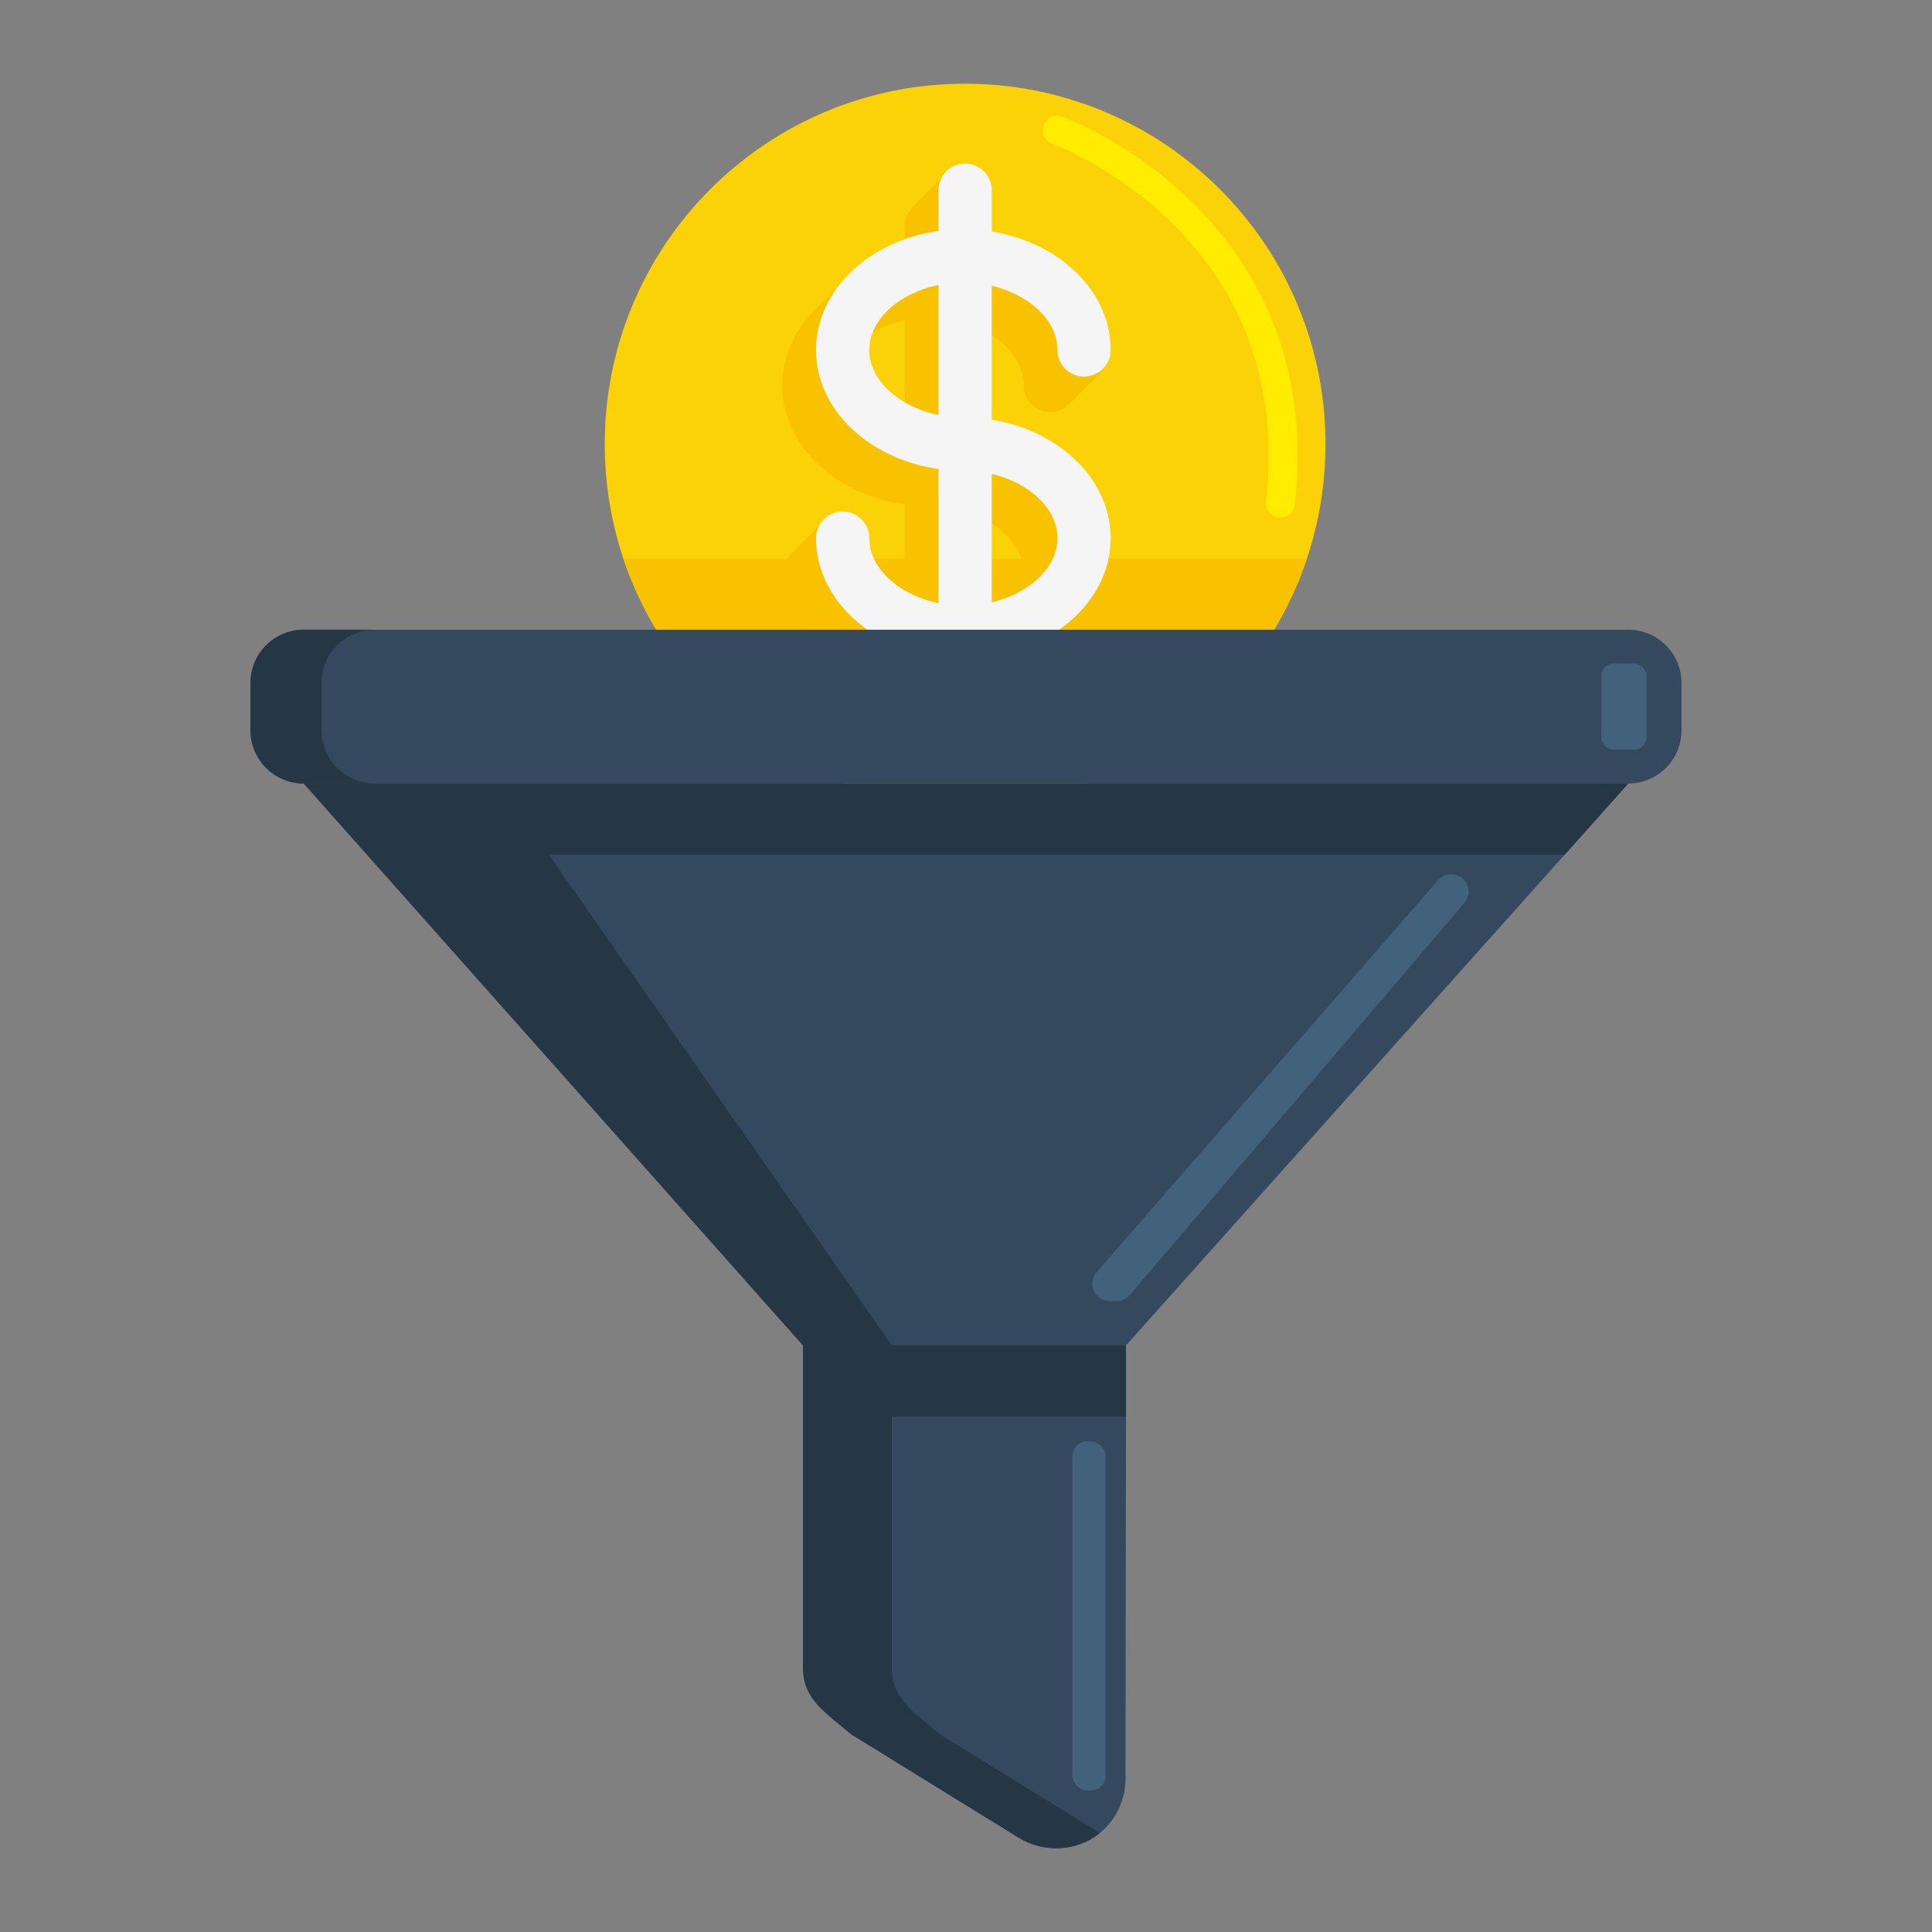 <svg xmlns="http://www.w3.org/2000/svg" viewBox="0 0 1000 1000"><rect x="0" y="0" width="1000" height="1000" fill="#808080" stroke="none"/><defs><style>.cls-1{fill:#34495e;}.cls-2{fill:#fad207;}.cls-3{fill:#f8c201;fill-rule:evenodd;}.cls-4{fill:#f5f5f5;}.cls-5{fill:none;stroke:#ffec00;stroke-linecap:round;stroke-linejoin:round;stroke-width:15px;}.cls-6{fill:#253644;}.cls-7{fill:#42617a;}</style></defs><title>theHUB Features</title><g id="Layer_10" data-name="Layer 10"><path class="cls-1" d="M582.81,696.38l0,36.75-.24,187.33a36.75,36.75,0,0,1-7.68,22.6c-11.3,14.62-32.1,17.71-47.79,8l-86.2-53.21c-15.77-13-25.23-19.15-25.23-35.1V696.38L496.44,678Z"></path><path class="cls-2" d="M686.06,229.84a186.4,186.4,0,0,1-310.17,139.6,180.09,180.09,0,0,1-18.48-18.89,185.74,185.74,0,0,1-32-53.77c-1-2.5-1.87-5-2.73-7.59a185.87,185.87,0,0,1-9.65-59.35c0-103,83.49-186.5,186.5-186.5A185.87,185.87,0,0,1,620.28,87.7a179.74,179.74,0,0,1,18.85,18.48,185.57,185.57,0,0,1,46.93,123.66Z"></path><path class="cls-3" d="M676.41,289.19a185,185,0,0,1-17,36.75H339.69a185.69,185.69,0,0,1-14.26-29.16c-1-2.5-1.87-5-2.73-7.59Z"></path><path class="cls-3" d="M495.88,235.61V166.32c19.47,4.58,34,17.94,34,33.21a13.79,13.79,0,0,0,13.78,13.78c4.13,0,7.53-2.06,10.34-4.7L571.67,191H556.72c-4.43-26.46-29.15-47.68-60.84-52.76V89h-5.39l-18,18a2.72,2.72,0,0,0-.29.3l-.2.2,0,0a13.68,13.68,0,0,0-3.72,9.37V138a86.26,86.26,0,0,0-29.47,9.67V143.4l-17.92,17.89h0c-10,10.57-16,23.84-16,38.23,0,30.85,27.45,56.53,63.39,61.57v69.42c-20.39-4.15-35.83-17.86-35.83-33.61a13.74,13.74,0,0,0-4.6-10.26l-.08-18.31-18.45,18.45v0a13.72,13.72,0,0,0-4.43,10.1c0,30.85,27.45,56.54,63.39,61.57V379.6A13.77,13.77,0,0,0,491,390.07l18.34-18.33h-13.5V358.21c35-5.62,61.56-31,61.56-61.3s-26.51-55.67-61.55-61.3Zm-27.57-2.47c-20.38-4.17-35.83-17.87-35.83-33.61s15.45-29.45,35.83-33.62Zm27.57,97V263.7c19.47,4.59,34,17.94,34,33.21s-14.52,28.62-34,33.21Z"></path><path class="cls-4" d="M513.33,217.24v-69.3c19.47,4.59,34,17.94,34,33.21a13.78,13.78,0,1,0,27.56,0c0-30.33-26.52-55.67-61.56-61.3V98.46a13.78,13.78,0,0,0-27.56,0v21.12c-35.94,5-63.39,30.71-63.39,61.57s27.45,56.54,63.39,61.57v69.43c-20.39-4.16-35.83-17.87-35.83-33.61a13.78,13.78,0,1,0-27.56,0c0,30.85,27.45,56.54,63.39,61.56v21.12a13.78,13.78,0,0,0,27.56,0V339.83c35-5.63,61.56-31,61.56-61.29s-26.52-55.67-61.56-61.3Zm-63.39-36.09c0-15.74,15.44-29.45,35.83-33.61v67.22C465.38,210.6,449.94,196.9,449.94,181.15Zm63.39,130.6V245.32c19.47,4.59,34,17.95,34,33.21s-14.53,28.63-34,33.22Z"></path><path class="cls-5" d="M547.33,67.38s131.92,47.89,115.45,193"></path><path class="cls-1" d="M842.78,405.54H157.22A27.56,27.56,0,0,1,129.66,378V353.5a27.56,27.56,0,0,1,27.56-27.56H842.78a27.56,27.56,0,0,1,27.56,27.56V378A27.55,27.55,0,0,1,842.78,405.54Z"></path><path class="cls-6" d="M194,405.54H157.22A27.56,27.56,0,0,1,129.66,378V353.51a27.55,27.55,0,0,1,27.56-27.57H194a27.55,27.55,0,0,0-27.56,27.57V378A27.56,27.56,0,0,0,194,405.54Z"></path><path class="cls-1" d="M842.78,405.54l-32.85,36.75L582.81,696.38H415.64L157.22,405.54Z"></path><path class="cls-6" d="M842.78,405.54H157.22L415.64,696.38h45.94L284,442.29h526Z"></path><path class="cls-6" d="M582.78,733.13l0-36.75H461.58L437,689.13l-21.38,7.25V862.76c0,16,9.46,22.11,25.23,35.1l86.2,53.21c13.37,8.27,30.44,7.24,42.2-2.3l-82.46-50.91c-15.77-13-25.23-19.15-25.23-35.1V733.13Z"></path></g><g id="Layer_11" data-name="Layer 11"><path class="cls-7" d="M744.37,455.56,567.61,658.5a9,9,0,0,0,6.79,14.91H578a9,9,0,0,0,6.84-3.16L758,467.31a9,9,0,0,0-6.85-14.84h0A9,9,0,0,0,744.37,455.56Z"></path><rect class="cls-7" x="555.06" y="746.02" width="17.21" height="180.77" rx="7.7"></rect><rect class="cls-7" x="828.85" y="343.5" width="23.43" height="44.48" rx="6.25"></rect></g></svg>